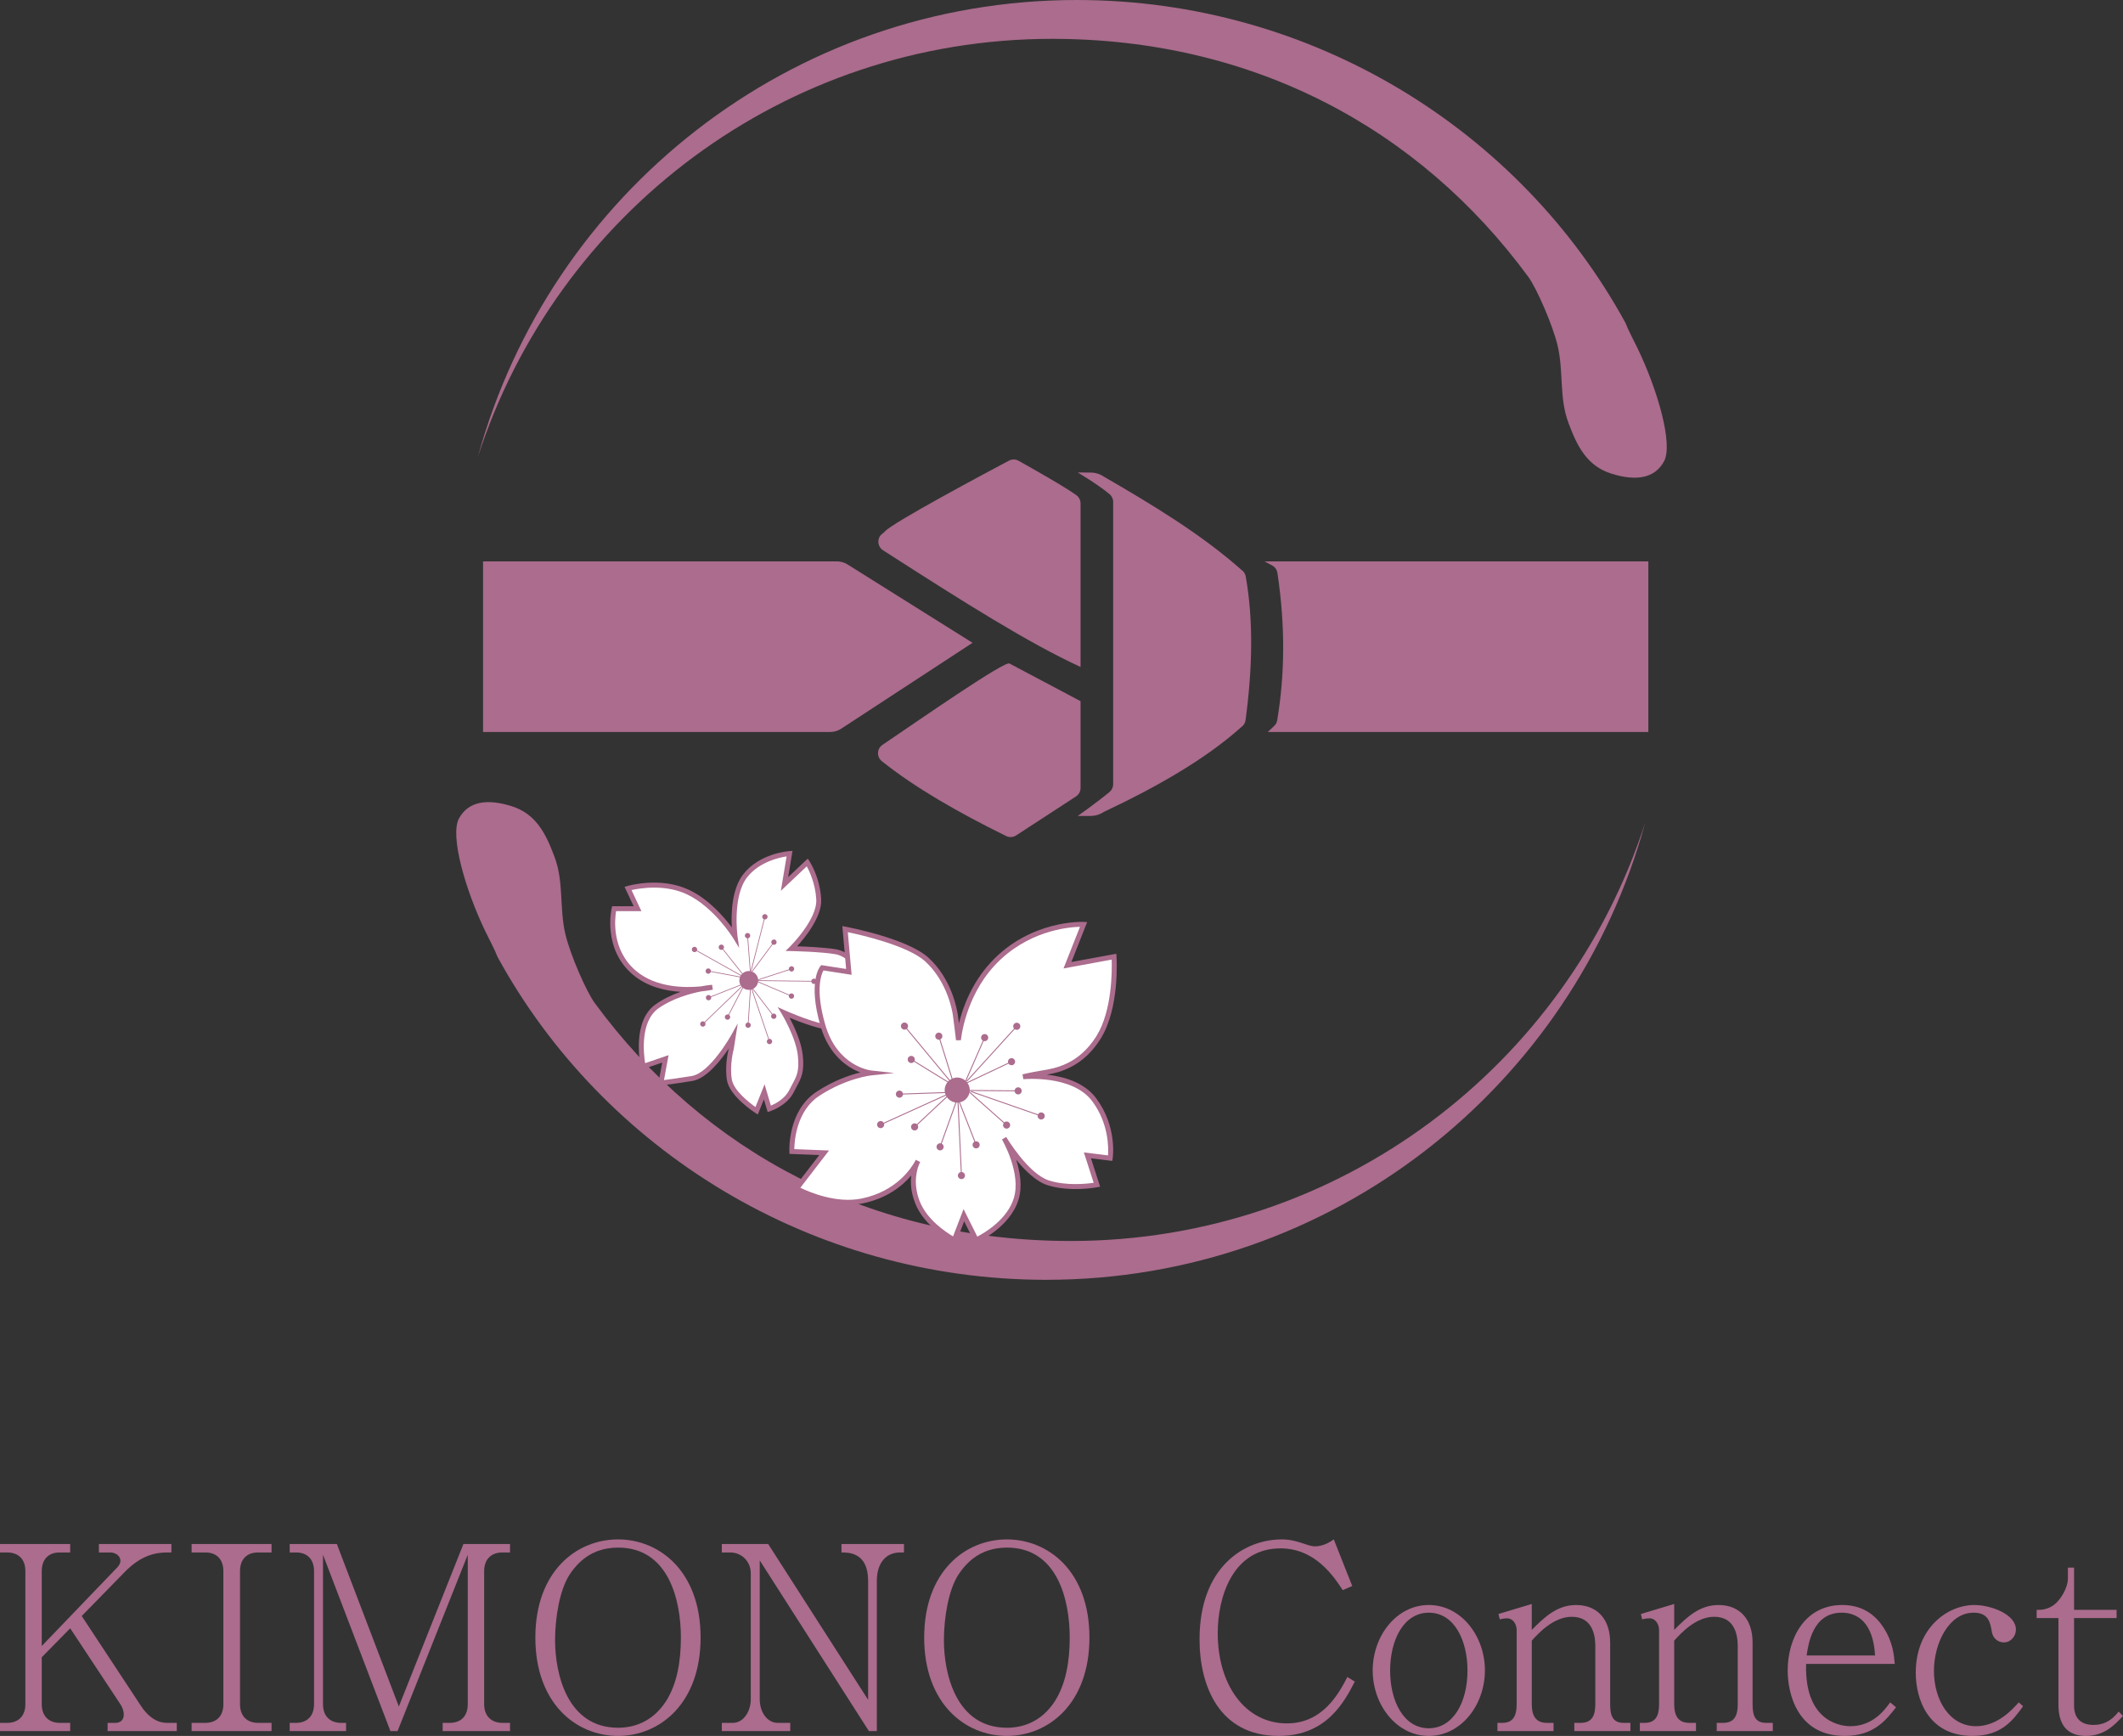 <?xml version="1.0" encoding="UTF-8"?>
<svg id="b" data-name="レイヤー 2" xmlns="http://www.w3.org/2000/svg" width="151.753mm" height="124.069mm" viewBox="0 0 430.166 351.69">
  <rect x="0" y="0" width="430.166" height="351.69" fill="#333333" stroke="none"/>
  <defs>
    <style>
      .d {
        fill: #fff;
      }

      .e {
        fill: #ab6c8d;
      }
    </style>
  </defs>
  <g id="c" data-name="レイヤー 2">
    <g>
      <path class="e" d="M21.802,350.704v-1.662h1.558c.519,0,1.713-.154,1.713-1.713,0-.777-.312-1.504-.727-2.127l-10.123-15.315-5.762,5.866v9.5c0,2.596,1.609,3.789,3.635,3.789h2.127v1.662H0v-1.662h1.453c2.076,0,3.686-1.194,3.686-3.789v-26.943c0-2.543-1.506-3.789-3.686-3.789H0v-1.713h14.223v1.713h-2.127c-2.338,0-3.635,1.453-3.635,3.789v15.159l15.313-15.936c.519-.572.625-.986.625-1.35,0-.986-1.039-1.662-2.025-1.662h-2.336v-1.713h14.692v1.713h-.779c-2.232,0-5.244.416-8.723,3.998l-8.668,8.876,12.043,18.274c.986,1.506,2.752,3.373,5.192,3.373h2.024v1.662h-14.016Z"/>
      <path class="e" d="M38.823,350.704v-1.662h2.801c1.871,0,3.635-1.037,3.635-3.789v-26.943c0-2.387-1.35-3.789-3.635-3.789h-2.801v-1.713h16.196v1.713h-2.752c-2.18,0-3.633,1.297-3.633,3.789v26.943c0,2.545,1.557,3.789,3.633,3.789h2.752v1.662h-16.196Z"/>
      <path class="e" d="M89.693,350.704v-1.662h1.453c2.075,0,3.633-1.194,3.633-3.789v-30.265l-14.223,35.716h-1.453l-13.655-35.716v30.265c0,2.699,1.713,3.789,3.635,3.789h1.037v1.662h-11.419v-1.662h1.295c1.973,0,3.635-1.141,3.635-3.789v-26.943c0-2.492-1.453-3.789-3.635-3.789h-1.295v-1.713h9.551l12.563,32.913,13.083-32.913h9.446v1.713h-1.557c-2.231,0-3.686,1.35-3.686,3.789v26.943c0,2.44,1.506,3.789,3.686,3.789h1.557v1.662h-13.651Z"/>
      <path class="e" d="M125.241,351.69c-8.512,0-16.768-6.592-16.768-19.934s8.256-19.882,16.768-19.882c8.358,0,16.716,6.436,16.716,19.882s-8.358,19.934-16.716,19.934ZM125.241,313.534c-1.35,0-2.906.207-4.465.83-2.44.986-4.153,2.805-5.346,4.621-2.025,3.063-2.959,8.772-2.959,13.29,0,6.801,2.44,17.753,12.77,17.753,3.012,0,6.852-1.037,9.657-5.293,2.283-3.531,3.063-8.151,3.063-12.979,0-7.424-2.389-18.221-12.719-18.221Z"/>
      <path class="e" d="M182.389,314.521c-2.908,0-4.723,2.18-4.723,5.762v30.421h-1.611l-22.114-34.574v28.136c0,2.648,1.558,4.776,3.633,4.776h2.545v1.662h-13.862v-1.662h2.232c2.129,0,3.635-2.283,3.635-4.776v-25.489c0-2.699-2.129-4.256-4.102-4.256h-1.766v-1.713h9.397l20.247,31.562v-24.087c0-5.762-3.893-5.762-5.399-5.762v-1.713h12.665v1.713h-.777Z"/>
      <path class="e" d="M204.028,351.69c-8.512,0-16.768-6.592-16.768-19.934s8.256-19.882,16.768-19.882c8.358,0,16.716,6.436,16.716,19.882s-8.358,19.934-16.716,19.934ZM204.028,313.534c-1.35,0-2.906.207-4.465.83-2.44.986-4.153,2.805-5.346,4.621-2.025,3.063-2.959,8.772-2.959,13.29,0,6.801,2.44,17.753,12.77,17.753,3.012,0,6.852-1.037,9.657-5.293,2.283-3.531,3.063-8.151,3.063-12.979,0-7.424-2.389-18.221-12.719-18.221Z"/>
      <path class="e" d="M274.513,340.684c-2.078,3.998-5.659,11.006-15.417,11.006-12.096,0-16.042-10.174-16.042-19.571,0-14.639,9.032-20.245,16.663-20.245.779,0,1.871,0,4.36.83,1.611.57,2.078.57,2.39.57.309,0,1.867,0,3.788-1.401l3.738,9.448-1.92.83c-1.818-2.752-5.557-8.461-12.616-8.461-9.604,0-12.717,9.707-12.717,17.183,0,10.539,5.606,18.274,14.016,18.274,7.319,0,10.538-6.127,12.251-9.397l1.506.934Z"/>
      <path class="e" d="M289.508,351.69c-6.49,0-11.37-6.229-11.37-13.29,0-6.905,4.777-13.237,11.37-13.237,6.54,0,11.37,6.282,11.37,13.237,0,7.061-4.879,13.29-11.37,13.29ZM289.508,326.721c-5.139,0-7.838,5.606-7.838,11.733s2.699,11.68,7.838,11.68c4.827,0,7.838-5.088,7.838-11.733,0-5.918-2.594-11.68-7.838-11.68Z"/>
      <path class="e" d="M318.99,350.704v-1.662h1.295c2.338,0,2.959-1.557,2.959-3.789v-11.784c0-2.44-.727-5.918-4.774-5.918-3.633,0-6.645,3.219-8.098,4.828v12.874c0,2.076.621,3.789,3.061,3.789h1.351v1.662h-11.37v-1.662h.986c2.285,0,2.906-1.557,2.906-3.789v-15.053c0-1.039-.674-2.336-1.92-2.336-.105,0-.727,0-1.506.207l-.26-1.09,6.75-2.025v5.244c2.594-2.596,5.139-5.035,8.979-5.035,4.36,0,6.905,2.959,6.905,7.579v12.51c0,2.336.519,3.789,2.752,3.789h1.348v1.662h-11.366Z"/>
      <path class="e" d="M347.848,350.704v-1.662h1.295c2.338,0,2.959-1.557,2.959-3.789v-11.784c0-2.44-.727-5.918-4.774-5.918-3.633,0-6.645,3.219-8.098,4.828v12.874c0,2.076.621,3.789,3.061,3.789h1.351v1.662h-11.37v-1.662h.986c2.285,0,2.906-1.557,2.906-3.789v-15.053c0-1.039-.674-2.336-1.92-2.336-.105,0-.727,0-1.506.207l-.26-1.09,6.75-2.025v5.244c2.594-2.596,5.139-5.035,8.979-5.035,4.36,0,6.905,2.959,6.905,7.579v12.51c0,2.336.519,3.789,2.752,3.789h1.348v1.662h-11.366Z"/>
      <path class="e" d="M373.796,351.69c-9.706,0-11.573-8.721-11.573-13.237,0-6.645,3.528-13.29,11.057-13.29,4.567,0,7.006,2.49,8.358,4.567,1.92,2.959,2.127,5.608,2.282,7.373h-17.962c-.362,12.407,7.944,12.614,8.93,12.614,4.518,0,6.905-3.166,8.098-4.828l1.194.986c-1.92,2.492-4.465,5.815-10.383,5.815ZM373.174,326.721c-5.866,0-6.75,6.282-7.112,8.668h13.862c-.365-6.696-3.584-8.668-6.75-8.668Z"/>
      <path class="e" d="M399.697,351.69c-9.19,0-11.524-7.735-11.524-12.77,0-9.19,6.487-13.757,11.886-13.757,3.219,0,8.411,1.817,8.411,4.983,0,1.35-1.039,2.596-2.44,2.596-1.246,0-2.232-.883-2.44-2.129-.312-1.817-.625-3.893-3.686-3.893-5.037,0-8.045,6.229-8.045,11.784,0,5.918,3.166,11.213,8.512,11.213,4.36,0,7.371-3.375,8.67-4.828l.881.779c-2.025,2.803-4.36,6.022-10.225,6.022Z"/>
      <path class="e" d="M422.637,351.69c-3.788,0-5.553-2.283-5.553-6.334v-17.546h-4.412v-1.66c.881,0,2.075,0,3.475-.986,1.299-.935,2.857-3.428,2.857-5.401v-2.18h1.246v8.567h8.618v1.66h-8.618v17.702c0,2.803,1.608,3.946,3.946,3.946,2.906,0,4.36-1.817,5.086-2.699l.885.883c-1.664,1.766-3.738,4.049-7.529,4.049Z"/>
    </g>
    <g>
      <g>
        <g>
          <path class="e" d="M218.945,101.987c0-.648-.304-1.257-.824-1.644-2.116-1.579-9.138-5.541-11.733-6.992-.608-.34-1.344-.348-1.96-.022-4.571,2.422-23.559,12.544-25.11,14.32-.261.299-.575.477-.791.701-.889.924-.688,2.437.39,3.131,16.777,10.787,29.489,18.778,40.027,23.644v-33.138Z"/>
          <path class="e" d="M204.575,134.438c-.772-.81-18.813,11.776-25.768,16.466-1.153.777-1.211,2.445-.124,3.312,6.638,5.294,15.306,10.31,25.188,15.16.649.318,1.417.271,2.022-.125,2.611-1.704,9.729-6.349,12.115-7.892.585-.378.937-1.026.937-1.723v-17.586l-14.37-7.613Z"/>
          <path class="e" d="M221.005,95.737l-2.629-.013s3.985,2.349,6.431,4.375c.472.391.747.971.747,1.584v13.873s0,31.492,0,31.492v11.826c0,.613-.274,1.193-.747,1.584-2.446,2.025-6.431,4.857-6.431,4.857l2.629-.013c.949-.005,1.876-.292,2.662-.824,10.913-5.136,20.607-10.707,27.827-17.163.483-.328.807-.846.884-1.425,1.378-10.292,1.635-20.102.032-29.113-.096-.542-.413-1.02-.869-1.329-8.018-7.116-17.829-13.072-27.874-18.885-.786-.532-1.712-.819-2.662-.824Z"/>
          <path class="e" d="M256.879,148.301h77.111v-34.569h-77.772l1.557.838c.566.305.96.858,1.056,1.493,1.669,11.077,1.452,20.893-.041,29.858-.073.441-.291.844-.616,1.151-.488.461-1.175,1.109-1.294,1.229Z"/>
          <path class="e" d="M169.557,113.732h-71.68v34.569h70.316c.798,0,1.579-.233,2.246-.669l26.619-17.403-25.32-15.871c-.653-.41-1.409-.627-2.18-.627Z"/>
        </g>
        <path class="e" d="M98.311,188.623c.777,1.615,1.907,3.694,2.502,5.243,21.354,39.067,63.512,65.416,111.172,65.416,58.001,0,106.806-39.255,121.372-92.638-15.827,49.176-61.933,84.77-116.372,84.77-40.483,0-74.264-17.941-96.511-48.254-1.693-2.34-4.936-9.75-5.916-13.912-1.25-5.312-.274-10.503-2.187-15.623-1.787-4.782-3.749-8.748-8.748-10.311-4.999-1.562-8.748-.937-10.623,2.499-1.875,3.437,1.25,14.373,5.312,22.809Z"/>
        <path class="e" d="M331.856,70.659c-.777-1.615-1.907-3.694-2.502-5.243C307.999,26.35,265.841,0,218.181,0c-58.001,0-106.806,39.255-121.372,92.638C112.636,43.462,158.743,7.869,213.181,7.869c40.483,0,74.264,17.941,96.511,48.254,1.693,2.34,4.936,9.75,5.916,13.912,1.25,5.312.274,10.503,2.187,15.623,1.787,4.782,3.749,8.748,8.748,10.311,4.999,1.562,8.748.937,10.623-2.499,1.875-3.437-1.25-14.373-5.312-22.809Z"/>
      </g>
      <g>
        <path class="d" d="M148.945,189.743s-1.155-8.216,2.054-12.324c3.209-4.108,8.986-4.493,8.986-4.493l-1.027,6.162,4.622-4.365s2.054,3.081,2.311,7.446c.257,4.365-5.52,10.013-5.52,10.013,0,0,6.034.128,8.986.642,2.953.513,5.52,3.98,6.034,6.034s.513,3.466.513,3.466l-3.209.77,1.284,3.209s-1.926,2.054-5.263,1.926-9.885-3.081-9.885-3.081c0,0,2.953,4.878,3.338,8.729.385,3.851-.513,4.622-1.797,7.189-1.284,2.567-4.493,3.595-4.493,3.595l-1.027-3.466-1.54,3.851s-5.007-3.209-5.52-6.29c-.513-3.081.385-6.29.385-6.29l.385-2.439s-4.365,7.831-8.344,8.473c-3.98.642-6.29.899-6.29.899l.899-4.878-4.493,1.54s-1.926-8.858,2.824-12.196c4.75-3.338,11.169-3.851,11.169-3.851,0,0-9.757,2.182-15.79-2.953-6.034-5.135-4.108-12.966-4.108-12.966h4.75s-1.926-4.108-1.926-4.108c0,0,6.547-1.926,12.196.77,5.649,2.696,9.5,8.986,9.5,8.986Z"/>
        <path class="e" d="M153.549,225.793l-.509-.326c-.212-.136-5.2-3.366-5.744-6.629-.491-2.952.252-5.96.38-6.443-1.636,2.435-4.549,6.142-7.382,6.598-3.945.637-6.291.899-6.314.902l-.669.074.865-4.699-4.216,1.445-.119-.549c-.082-.375-1.94-9.223,3.025-12.711,1.599-1.124,3.368-1.934,5.027-2.515-3.119-.192-6.791-1.035-9.685-3.499-6.197-5.274-4.29-13.385-4.269-13.466l.094-.381h4.356l-1.84-3.924.56-.164c.274-.08,6.796-1.949,12.553.799,3.997,1.907,7.073,5.506,8.617,7.588-.146-2.74-.035-7.76,2.327-10.782,3.309-4.236,9.102-4.668,9.347-4.685l.63-.042-.887,5.318,3.971-3.751.329.493c.087.13,2.133,3.245,2.394,7.694.21,3.57-3.268,7.811-4.88,9.575,1.898.064,5.725.232,7.933.617,3.131.544,5.856,4.097,6.433,6.404.522,2.09.528,3.527.528,3.588v.395l-3.03.727,1.187,2.968-.217.232c-.086.091-2.125,2.198-5.647,2.084-2.487-.097-6.589-1.663-8.712-2.542.918,1.736,2.408,4.907,2.681,7.641.338,3.368-.296,4.547-1.254,6.33-.185.344-.384.714-.593,1.132-1.362,2.725-4.648,3.803-4.788,3.848l-.486.155-.764-2.575-1.23,3.075ZM149.491,207.329l-.822,5.215c-.021.088-.874,3.2-.387,6.13.379,2.273,3.547,4.721,4.795,5.607l1.843-4.608,1.282,4.326c.9-.384,2.834-1.383,3.721-3.156.214-.428.417-.807.606-1.157.933-1.737,1.447-2.693,1.141-5.758-.37-3.696-3.238-8.473-3.268-8.521l-.832-1.375,1.465.66c.065.029,6.497,2.914,9.699,3.037,2.441.105,4.08-1.071,4.651-1.559l-1.37-3.429,3.37-.809c-.035-.542-.144-1.609-.481-2.955-.486-1.948-2.981-5.2-5.634-5.662-2.882-.501-8.851-.633-8.911-.634l-1.19-.025.851-.832c.056-.055,5.611-5.542,5.371-9.627-.185-3.159-1.359-5.649-1.925-6.682l-5.246,4.956,1.161-6.97c-1.55.235-5.57,1.128-7.988,4.224-3.041,3.892-1.965,11.867-1.954,11.947l.333,2.377-1.255-2.047c-.037-.061-3.843-6.198-9.287-8.796-4.461-2.128-9.583-1.261-11.271-.883l2.001,4.269h-5.125c-.273,1.596-.958,7.848,4.021,12.085,4.074,3.467,9.995,3.47,13.161,3.162,1.299-.246,2.169-.32,2.265-.327l.149.986c-.117.025-.988.215-2.316.349-2.257.44-5.801,1.404-8.675,3.424-3.76,2.642-3.035,9.177-2.723,11.124l4.751-1.628-.93,5.05c.955-.12,2.897-.379,5.596-.814,3.695-.596,7.944-8.146,7.987-8.223l1.368-2.454Z"/>
      </g>
      <g>
        <g>
          <g>
            <rect class="e" x="140.804" y="203.457" width="11.382" height=".144" transform="translate(-100.199 158.509) rotate(-43.912)"/>
            <path class="e" d="M142.035,207.062c-.216.207-.223.551-.015.767.207.216.551.223.767.015.216-.207.223-.551.015-.767-.207-.216-.551-.223-.767-.015Z"/>
          </g>
          <g>
            <polygon class="e" points="147.465 206.111 147.337 206.044 150.813 199.34 143.564 202.195 143.511 202.061 151.118 199.065 147.465 206.111"/>
            <path class="e" d="M147.894,206.303c-.138.266-.465.37-.731.232-.266-.138-.37-.465-.232-.731.138-.266.465-.37.731-.232.266.138.37.465.232.731Z"/>
            <path class="e" d="M143.364,201.614c-.279.11-.415.425-.306.703.11.279.425.415.703.306.279-.11.415-.425.306-.703-.11-.279-.425-.415-.703-.306Z"/>
          </g>
        </g>
        <g>
          <g>
            <rect class="e" x="154.032" y="199.947" width=".144" height="11.382" transform="translate(-57.736 60.177) rotate(-18.677)"/>
            <path class="e" d="M155.403,211.178c.096.284.404.436.687.34.284-.096.436-.404.34-.687-.096-.284-.404-.436-.687-.34-.284.096-.436.404-.34.687Z"/>
          </g>
          <g>
            <polygon class="e" points="156.739 205.947 152.152 199.948 151.65 207.723 151.506 207.714 152.033 199.555 156.854 205.86 156.739 205.947"/>
            <path class="e" d="M157.21,205.552c.182.238.136.578-.101.76-.238.182-.578.136-.76-.101-.182-.238-.136-.578.101-.76.238-.182.578-.137.76.101Z"/>
            <path class="e" d="M151.039,207.656c-.019.299.207.557.506.576.299.019.557-.207.576-.506.019-.299-.207-.557-.506-.576-.299-.019-.557.207-.576.506Z"/>
          </g>
        </g>
        <g>
          <g>
            <polygon class="e" points="164.953 198.874 153.572 198.738 153.574 198.593 164.955 198.73 164.953 198.874"/>
            <path class="e" d="M164.92,199.344c.299.004.545-.236.549-.536s-.236-.545-.536-.549c-.299-.004-.545.236-.549.536-.004.299.236.545.536.549Z"/>
          </g>
          <g>
            <polygon class="e" points="160.361 201.872 152.837 198.672 160.383 196.213 160.428 196.35 153.247 198.69 160.417 201.739 160.361 201.872"/>
            <path class="e" d="M160.212,195.774c.285-.093.591.063.683.347.093.285-.063.591-.347.683-.285.093-.591-.063-.683-.347s.063-.591.347-.683Z"/>
            <path class="e" d="M160.152,202.294c.276.117.594-.011.711-.287.117-.276-.011-.594-.287-.711s-.594.011-.711.287c-.117.276.011.594.287.711Z"/>
          </g>
        </g>
        <g>
          <g>
            <rect class="e" x="147.892" y="191.147" width="11.382" height=".144" transform="translate(-69.648 292.807) rotate(-75.698)"/>
            <path class="e" d="M155.513,185.867c.074-.29-.101-.586-.391-.66s-.586.101-.66.391.101.586.391.66c.29.074.586-.101.66-.391Z"/>
          </g>
          <g>
            <polygon class="e" points="152.005 197.449 151.399 189.536 151.542 189.524 152.119 197.054 156.777 190.808 156.893 190.894 152.005 197.449"/>
            <path class="e" d="M150.932,189.598c-.023-.298.201-.559.499-.582.298-.023.559.201.582.499s-.201.559-.499.582c-.298.023-.559-.201-.582-.499Z"/>
            <path class="e" d="M157.253,191.197c.179-.24.13-.58-.111-.759s-.58-.13-.759.111c-.179.24-.13.58.111.759.24.179.58.13.759-.111Z"/>
          </g>
        </g>
        <g>
          <g>
            <rect class="e" x="145.589" y="189.429" width=".144" height="11.382" transform="translate(-95.747 226.911) rotate(-60.76)"/>
            <path class="e" d="M140.984,191.88c-.261-.146-.592-.053-.738.208-.146.261-.053.592.208.738.261.146.592.053.738-.208.146-.261.053-.592-.208-.738Z"/>
          </g>
          <g>
            <polygon class="e" points="151.277 198.245 151.088 198.21 143.473 196.798 143.5 196.657 150.925 198.033 146.085 191.928 146.198 191.838 151.277 198.245"/>
            <path class="e" d="M143.414,197.266c-.294-.055-.489-.338-.434-.632s.338-.489.632-.434c.294.055.489.338.434.632s-.338.489-.632.434Z"/>
            <path class="e" d="M146.583,191.567c-.186-.235-.527-.274-.762-.088-.235.186-.274.527-.088.762s.527.274.762.088c.235-.186.274-.527.088-.762Z"/>
          </g>
        </g>
        <g>
          <circle class="e" cx="151.72" cy="198.636" r="1.767"/>
          <path class="e" d="M152.659,200.301c-.918.518-2.086.192-2.604-.726-.518-.918-.192-2.086.726-2.604s2.086-.192,2.604.726.192,2.086-.726,2.604ZM150.922,197.222c-.78.44-1.056,1.432-.616,2.211.44.78,1.432,1.056,2.211.616s1.056-1.432.616-2.211-1.432-1.056-2.211-.616Z"/>
        </g>
      </g>
      <g>
        <path class="d" d="M176.491,217.374s-7.189-.77-9.757-9.628c-2.567-8.858-.128-11.682-.128-11.682l5.392.834-.77-8.665s12.324,2.311,16.56,6.162c4.236,3.851,5.52,9.371,5.777,11.169.257,1.797.642,5.135.642,5.135,0,0,.69-8.66,6.932-15.405,7.959-8.601,18.422-8.024,18.422-8.024l-3.274,8.28,9.436-1.733s.706,10.206-3.145,16.368c-3.851,6.162-9.115,6.804-11.425,7.189s-3.851.77-3.851.77c0,0,10.142-1.027,14.378,4.622,4.236,5.649,3.274,11.875,3.274,11.875l-4.622-.578,1.926,5.969s-5.328,1.027-9.821-.385c-4.493-1.412-8.986-9.05-8.986-9.05,0,0,4.108,6.932,2.439,12.324-1.669,5.392-8.088,8.28-8.088,8.28l-2.503-5.007-1.926,5.007s-5.649-2.855-7.51-7.702c-1.861-4.848.128-8.28.128-8.28,0,0-2.824,6.355-11.297,8.088-6.434,1.316-13.287-2.503-13.287-2.503l5.584-7.253-6.547-.257s-.385-7.959,5.263-11.682c5.649-3.723,10.784-4.236,10.784-4.236Z"/>
        <path class="e" d="M193.641,251.895l-.494-.249c-.237-.12-5.844-2.999-7.751-7.97-.832-2.166-.931-4.058-.768-5.521-1.723,2.029-4.809,4.612-9.834,5.641-6.541,1.334-13.345-2.397-13.631-2.558l-.507-.282,5.349-6.945-6.039-.237-.021-.457c-.017-.337-.332-8.288,5.487-12.124,3.521-2.319,6.818-3.413,8.872-3.914-2.436-.955-6.307-3.381-8.05-9.394-2.612-9.015-.134-12.024-.027-12.148l.182-.209,5.034.778-.771-8.687.648.122c.509.095,12.513,2.381,16.805,6.283,4.8,4.363,5.833,10.754,5.936,11.469.073.515.158,1.159.241,1.816.78-3.19,2.546-8.115,6.471-12.356,8.026-8.672,18.711-8.193,18.816-8.183l.692.038-3.196,8.087,9.099-1.672.039.559c.029.423.672,10.44-3.221,16.667-3.535,5.656-8.226,6.808-10.882,7.271,3.316.364,7.526,1.501,9.96,4.746,4.312,5.751,3.408,11.988,3.367,12.251l-.074.48-4.324-.541,1.858,5.76-.555.107c-.223.042-5.505,1.034-10.066-.4-2.351-.738-4.658-3.041-6.383-5.168.775,2.417,1.296,5.425.464,8.112-1.716,5.545-8.09,8.467-8.36,8.589l-.438.197-2.211-4.422-1.717,4.464ZM195.239,244.957l2.787,5.574c1.435-.749,6.05-3.442,7.386-7.759,1.574-5.085-2.298-11.76-2.391-11.919-.001-.001-.002-.002-.002-.003l.86-.509c.001,0,.001.001.001.001h0c.001.001.001.002.002.003.107.182,4.479,7.496,8.704,8.824,3.484,1.094,7.552.672,9.016.461l-1.987-6.162,4.892.612c.112-1.542.16-6.5-3.228-11.016-4.021-5.36-13.829-4.433-13.927-4.425l-.172-.982c.064-.016,1.586-.394,3.891-.777l.276-.046c2.344-.382,7.221-1.179,10.807-6.915,3.211-5.138,3.171-13.308,3.096-15.508l-9.759,1.792,3.336-8.437c-2.454.062-10.797.815-17.32,7.865-6.045,6.531-6.795,15.021-6.802,15.105l-.995.018c-.004-.033-.387-3.353-.64-5.122-.097-.678-1.077-6.741-5.617-10.869-3.537-3.215-13.087-5.373-15.667-5.91l.767,8.635-5.705-.883c-.443.796-1.693,3.889.368,10.999,2.438,8.41,9.05,9.24,9.33,9.271l4.668.519-4.673.475c-.05.006-5.089.553-10.558,4.157-4.589,3.023-5.016,9.076-5.042,10.783l7.037.275-5.809,7.544c1.695.828,7.25,3.247,12.424,2.185,7.137-1.46,10.168-6.353,10.809-7.541.083-.18.143-.284.156-.308l.89.454c-.014.03-.062.138-.151.308-.387.862-1.431,3.778.033,7.59,1.454,3.791,5.4,6.359,6.783,7.165l2.126-5.526Z"/>
      </g>
      <g>
        <g>
          <g>
            <rect class="e" x="177.731" y="224.638" width="15.121" height=".192" transform="translate(-76.264 96.567) rotate(-24.389)"/>
            <path class="e" d="M178.139,227.178c-.362.164-.523.591-.359.953.164.362.591.523.953.359.362-.164.523-.591.359-.953-.164-.362-.591-.523-.953-.359Z"/>
          </g>
          <g>
            <polygon class="e" points="185.36 228.398 185.229 228.258 192.558 221.406 182.214 221.763 182.207 221.572 193.063 221.197 185.36 228.398"/>
            <path class="e" d="M185.812,228.829c-.291.272-.747.256-1.018-.034-.272-.291-.256-.747.034-1.018.291-.272.747-.256,1.018.034.272.291.256.747-.034,1.018Z"/>
            <path class="e" d="M182.221,220.947c-.398.014-.709.347-.695.745.014.398.347.709.745.695.398-.014.709-.347.695-.745-.014-.398-.347-.709-.745-.695Z"/>
          </g>
        </g>
        <g>
          <g>
            <rect class="e" x="194.363" y="223.084" width=".192" height="15.121" transform="translate(-10.551 9.326) rotate(-2.675)"/>
            <path class="e" d="M194.089,238.194c.018.397.356.705.753.686.397-.018.705-.356.686-.753-.018-.397-.356-.705-.753-.686-.397.018-.705.356-.686.753Z"/>
          </g>
          <g>
            <polygon class="e" points="197.71 232.004 194.049 222.663 190.561 232.408 190.381 232.344 194.041 222.117 197.888 231.934 197.71 232.004"/>
            <path class="e" d="M198.457,231.673c.145.37-.037.788-.408.933-.37.145-.788-.037-.933-.408-.145-.37.037-.788.408-.933.37-.145.788.037.933.408Z"/>
            <path class="e" d="M189.805,232.099c-.134.374.061.787.435.921.374.134.787-.061.921-.435.134-.374-.061-.787-.435-.921-.374-.134-.787.061-.921.435Z"/>
          </g>
        </g>
        <g>
          <g>
            <polygon class="e" points="210.972 226.187 196.693 221.214 196.756 221.034 211.036 226.007 210.972 226.187"/>
            <path class="e" d="M210.733,226.765c.376.131.786-.068.917-.443s-.068-.786-.443-.917c-.376-.131-.786.068-.917.443s.068.786.443.917Z"/>
          </g>
          <g>
            <polygon class="e" points="203.922 228.027 195.794 220.822 206.338 220.907 206.336 221.099 196.304 221.017 204.049 227.884 203.922 228.027"/>
            <path class="e" d="M206.307,220.283c.398.003.718.328.714.726-.003.398-.328.718-.726.714-.398-.003-.718-.328-.714-.726.003-.398.328-.718.726-.714Z"/>
            <path class="e" d="M203.481,228.471c.298.264.753.236,1.017-.061.264-.298.236-.753-.061-1.017s-.753-.236-1.017.061c-.264.298-.236.753.061,1.017Z"/>
          </g>
        </g>
        <g>
          <g>
            <rect class="e" x="193.391" y="213.383" width="15.121" height=".192" transform="translate(-92.186 218.481) rotate(-47.709)"/>
            <path class="e" d="M206.552,208.403c.268-.294.247-.75-.047-1.018s-.75-.247-1.018.047c-.268.294-.247.75.047,1.018.294.268.75.247,1.018-.047Z"/>
          </g>
          <g>
            <polygon class="e" points="195.216 219.803 199.439 210.142 199.614 210.218 195.596 219.411 204.954 214.988 205.036 215.161 195.216 219.803"/>
            <path class="e" d="M198.852,209.924c.159-.364.584-.531.949-.371.364.159.531.584.371.949-.159.364-.584.531-.949.371-.364-.159-.531-.584-.371-.949Z"/>
            <path class="e" d="M205.27,215.741c.36-.17.513-.599.343-.959s-.599-.513-.959-.343c-.36.17-.513.599-.343.959.17.36.599.513.959.343Z"/>
          </g>
        </g>
        <g>
          <g>
            <rect class="e" x="187.978" y="206.108" width=".192" height="15.121" transform="translate(-93.102 169.33) rotate(-39.684)"/>
            <path class="e" d="M183.823,207.418c-.254-.306-.708-.348-1.014-.094-.306.254-.348.708-.094,1.014.254.306.708.348,1.014.094.306-.254.348-.708.094-1.014Z"/>
          </g>
          <g>
            <polygon class="e" points="193.541 220.226 193.324 220.092 184.559 214.704 184.659 214.541 193.207 219.795 190.123 209.914 190.306 209.857 193.541 220.226"/>
            <path class="e" d="M184.263,215.255c-.339-.208-.445-.652-.236-.991s.652-.445.991-.236c.339.208.445.652.236.991s-.652.445-.991.236Z"/>
            <path class="e" d="M190.913,209.705c-.118-.38-.522-.592-.902-.473-.38.118-.592.522-.473.902s.522.592.902.473c.38-.118.592-.522.473-.902Z"/>
          </g>
        </g>
        <g>
          <circle class="e" cx="193.953" cy="220.843" r="2.348"/>
          <path class="e" d="M193.953,223.383c-1.4,0-2.54-1.139-2.54-2.54s1.139-2.54,2.54-2.54,2.54,1.139,2.54,2.54-1.139,2.54-2.54,2.54ZM193.953,218.687c-1.189,0-2.156.967-2.156,2.156s.967,2.156,2.156,2.156,2.156-.967,2.156-2.156-.967-2.156-2.156-2.156Z"/>
        </g>
      </g>
    </g>
  </g>
</svg>